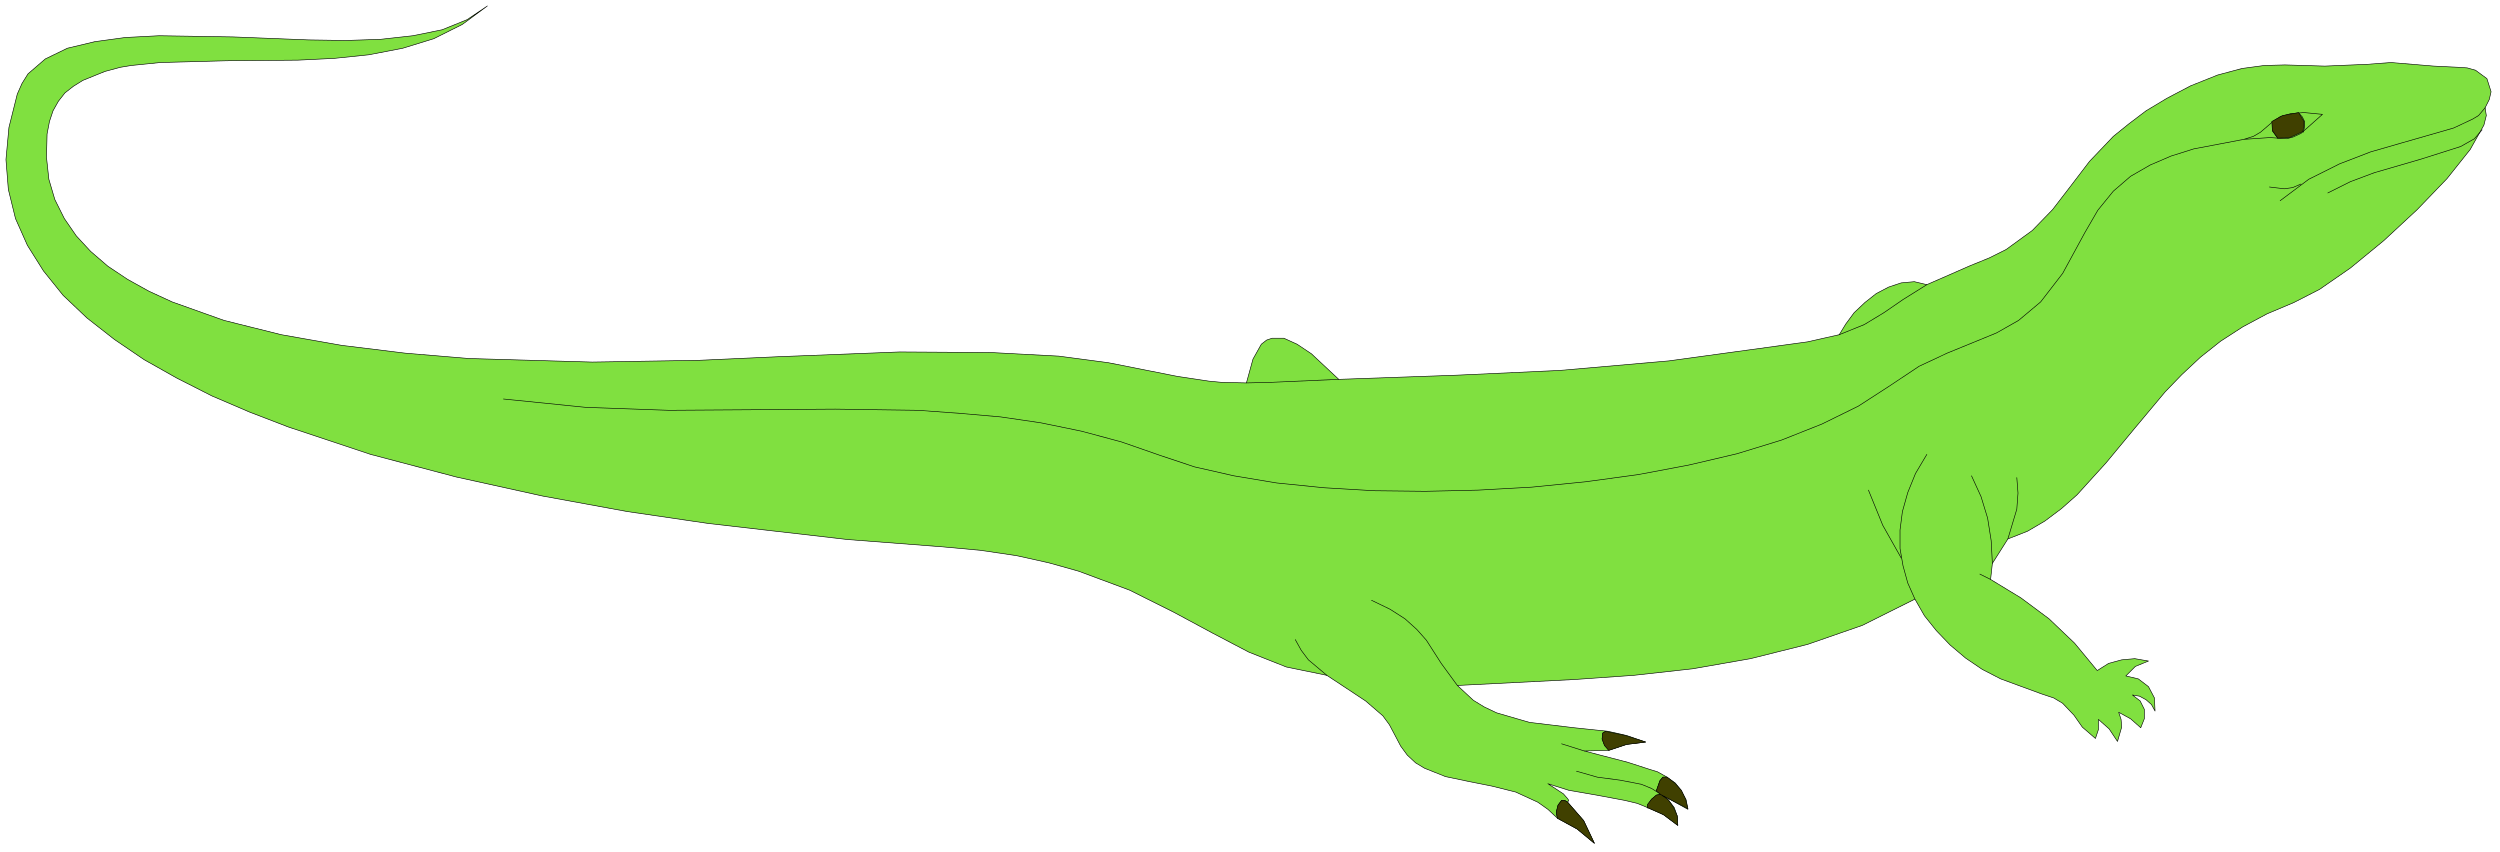 <?xml version="1.0" encoding="UTF-8" standalone="no"?>
<svg
   xmlns:dc="http://purl.org/dc/elements/1.1/"
   xmlns:cc="http://creativecommons.org/ns#"
   xmlns:rdf="http://www.w3.org/1999/02/22-rdf-syntax-ns#"
   xmlns:svg="http://www.w3.org/2000/svg"
   xmlns="http://www.w3.org/2000/svg"
   xmlns:sodipodi="http://sodipodi.sourceforge.net/DTD/sodipodi-0.dtd"
   xmlns:inkscape="http://www.inkscape.org/namespaces/inkscape"
   version="1.0"
   width="73.995mm"
   height="25.224mm"
   id="svg62"
   sodipodi:docname="CS000305.WMF">
  <sodipodi:namedview
     pagecolor="#ffffff"
     bordercolor="#666666"
     borderopacity="1"
     objecttolerance="10"
     gridtolerance="10"
     guidetolerance="10"
     inkscape:pageopacity="0"
     inkscape:pageshadow="2"
     inkscape:window-width="640"
     inkscape:window-height="480"
     id="namedview64" />
  <defs
     id="defs6">
    <clipPath
       clipPathUnits="userSpaceOnUse"
       id="clipWmfPath1">
      <path
         d="M 0,0 L 279.533,0 L 279.533,95.2 L 0,95.2 z"
         id="path2" />
    </clipPath>
    <pattern
       id="WMFhbasepattern"
       patternUnits="userSpaceOnUse"
       width="6"
       height="6"
       x="0"
       y="0" />
  </defs>
  <path
     style="fill:#80e040;fill-rule:evenodd;fill-opacity:1;stroke:none;"
     clip-path="url(#clipWmfPath1)"
     d="  M 173.159,87.672   L 174.892,88.805   L 175.358,89.337   L 175.491,89.537   L 175.358,89.737   L 177.158,91.802   L 178.357,94.334   L 176.425,92.735   L 174.225,91.536   L 173.159,90.537   L 172.026,89.737   L 169.56,88.605   L 166.894,87.938   L 164.228,87.406   L 161.695,86.873   L 159.362,85.94   L 158.362,85.34   L 157.429,84.474   L 156.696,83.475   L 156.029,82.209   L 155.43,81.077   L 154.696,80.077   L 152.764,78.412   L 148.431,75.547   L 143.899,74.614   L 139.7,72.949   L 135.634,70.817   L 131.302,68.485   L 126.37,66.02   L 120.638,63.889   L 117.305,62.956   L 113.706,62.157   L 109.641,61.557   L 105.242,61.157   L 94.844,60.358   L 79.248,58.559   L 70.183,57.227   L 60.719,55.494   L 51.054,53.363   L 41.457,50.831   L 32.259,47.767   L 27.927,46.101   L 23.728,44.302   L 19.795,42.304   L 16.129,40.239   L 12.797,37.973   L 9.731,35.575   L 7.065,33.044   L 4.866,30.312   L 3.066,27.447   L 1.733,24.45   L 0.933,21.185   L 0.667,17.854   L 1,14.257   L 1.933,10.526   L 2.466,9.327   L 3.133,8.261   L 5.065,6.595   L 7.532,5.396   L 10.597,4.663   L 13.997,4.197   L 17.796,3.997   L 26.06,4.13   L 34.525,4.464   L 38.657,4.53   L 42.59,4.397   L 46.189,3.997   L 49.455,3.331   L 52.254,2.198   L 54.52,0.666   L 51.721,2.731   L 48.522,4.33   L 45.056,5.396   L 41.257,6.129   L 37.391,6.529   L 33.325,6.729   L 25.394,6.795   L 17.929,6.995   L 14.663,7.328   L 13.463,7.528   L 11.731,7.994   L 9.264,8.994   L 8.198,9.66   L 7.265,10.393   L 6.532,11.325   L 5.932,12.391   L 5.532,13.59   L 5.265,14.99   L 5.199,17.588   L 5.465,20.053   L 6.132,22.318   L 7.198,24.45   L 8.531,26.382   L 10.131,28.114   L 12.064,29.779   L 14.263,31.245   L 16.663,32.577   L 19.262,33.776   L 25.061,35.842   L 31.459,37.44   L 38.258,38.64   L 45.323,39.506   L 52.454,40.105   L 66.251,40.505   L 78.248,40.305   L 87.046,39.905   L 100.643,39.372   L 110.907,39.439   L 118.438,39.839   L 123.97,40.572   L 131.702,42.104   L 135.234,42.637   L 136.634,42.77   L 139.433,42.837   L 140.167,40.172   L 141.1,38.506   L 141.7,38.04   L 142.299,37.84   L 143.632,37.84   L 145.099,38.506   L 146.698,39.572   L 149.764,42.437   L 162.961,41.971   L 174.492,41.438   L 186.689,40.372   L 202.218,38.24   L 205.751,37.44   L 206.484,36.241   L 207.417,34.976   L 208.617,33.843   L 209.883,32.844   L 211.283,32.111   L 212.683,31.645   L 214.149,31.511   L 215.549,31.844   L 220.414,29.713   L 222.547,28.846   L 224.413,27.914   L 227.346,25.782   L 229.612,23.45   L 231.611,20.852   L 233.744,18.054   L 236.41,15.256   L 238.143,13.857   L 240.076,12.391   L 242.409,10.992   L 245.075,9.593   L 248.074,8.394   L 250.807,7.661   L 253.273,7.328   L 255.606,7.262   L 260.071,7.395   L 264.804,7.195   L 267.47,6.995   L 269.869,7.195   L 272.268,7.395   L 275.001,7.528   L 276.001,7.595   L 276.934,7.861   L 278.2,8.794   L 278.667,10.259   L 278.467,11.126   L 278,12.058   L 278.134,12.924   L 277.867,13.99   L 276.334,16.722   L 273.735,19.986   L 270.402,23.45   L 266.67,26.914   L 262.937,29.979   L 259.471,32.377   L 256.605,33.843   L 253.606,35.109   L 250.874,36.574   L 248.407,38.173   L 246.141,39.972   L 244.075,41.904   L 242.209,43.836   L 238.81,47.9   L 235.61,51.764   L 232.345,55.361   L 230.612,56.894   L 228.745,58.293   L 226.813,59.425   L 224.613,60.291   L 222.88,63.023   L 222.68,64.821   L 226.079,66.887   L 229.212,69.218   L 232.078,71.95   L 234.611,75.014   L 235.877,74.215   L 237.343,73.815   L 238.81,73.682   L 240.343,73.948   L 238.876,74.548   L 237.81,75.614   L 239.21,75.947   L 240.343,76.813   L 241.009,78.079   L 241.076,79.544   L 240.676,78.812   L 240.076,78.279   L 239.343,77.879   L 238.543,77.746   L 239.41,78.412   L 239.876,79.344   L 239.876,80.41   L 239.476,81.41   L 238.343,80.41   L 237.01,79.678   L 237.277,80.477   L 237.343,81.343   L 236.877,82.942   L 235.944,81.543   L 234.744,80.477   L 234.744,81.61   L 234.411,82.609   L 232.944,81.343   L 232.011,80.011   L 230.745,78.678   L 229.745,78.079   L 228.346,77.612   L 223.813,75.947   L 221.747,74.881   L 219.881,73.615   L 218.148,72.15   L 216.615,70.551   L 215.282,68.885   L 214.216,67.02   L 208.35,69.951   L 202.218,72.083   L 195.82,73.682   L 189.355,74.814   L 182.756,75.547   L 176.158,76.013   L 163.028,76.68   L 164.827,78.345   L 166.027,79.078   L 167.427,79.744   L 171.093,80.81   L 176.091,81.41   L 179.89,81.809   L 181.957,82.276   L 184.089,83.009   L 181.957,83.275   L 179.957,83.941   L 177.224,84.008   L 182.09,85.274   L 184.556,86.073   L 185.422,86.34   L 186.489,86.939   L 187.422,87.605   L 188.088,88.471   L 188.622,89.471   L 188.822,90.537   L 185.822,88.871   L 186.622,89.471   L 187.289,90.337   L 187.622,91.269   L 187.689,92.335   L 186.089,91.136   L 184.289,90.337   L 183.156,89.87   L 181.757,89.537   L 178.557,88.938   L 175.491,88.405   L 173.159,87.672  z "
     id="path8" />
  <path
     style="fill:none;stroke:#000000;stroke-width:0.067px;stroke-linecap:round;stroke-linejoin:round;stroke-miterlimit:4;stroke-dasharray:none;stroke-opacity:1;"
     clip-path="url(#clipWmfPath1)"
     d="  M 173.159,87.672   L 174.892,88.805   L 175.358,89.337   L 175.491,89.537   L 175.358,89.737   L 177.158,91.802   L 178.357,94.334   L 176.425,92.735   L 174.225,91.536   L 173.159,90.537   L 172.026,89.737   L 169.56,88.605   L 166.894,87.938   L 164.228,87.406   L 161.695,86.873   L 159.362,85.94   L 158.362,85.34   L 157.429,84.474   L 156.696,83.475   L 156.029,82.209   L 155.43,81.077   L 154.696,80.077   L 152.764,78.412   L 148.431,75.547   L 143.899,74.614   L 139.7,72.949   L 135.634,70.817   L 131.302,68.485   L 126.37,66.02   L 120.638,63.889   L 117.305,62.956   L 113.706,62.157   L 109.641,61.557   L 105.242,61.157   L 94.844,60.358   L 79.248,58.559   L 70.183,57.227   L 60.719,55.494   L 51.054,53.363   L 41.457,50.831   L 32.259,47.767   L 27.927,46.101   L 23.728,44.302   L 19.795,42.304   L 16.129,40.239   L 12.797,37.973   L 9.731,35.575   L 7.065,33.044   L 4.866,30.312   L 3.066,27.447   L 1.733,24.45   L 0.933,21.185   L 0.667,17.854   L 1,14.257   L 1.933,10.526   L 2.466,9.327   L 3.133,8.261   L 5.065,6.595   L 7.532,5.396   L 10.597,4.663   L 13.997,4.197   L 17.796,3.997   L 26.06,4.13   L 34.525,4.464   L 38.657,4.53   L 42.59,4.397   L 46.189,3.997   L 49.455,3.331   L 52.254,2.198   L 54.52,0.666   L 51.721,2.731   L 48.522,4.33   L 45.056,5.396   L 41.257,6.129   L 37.391,6.529   L 33.325,6.729   L 25.394,6.795   L 17.929,6.995   L 14.663,7.328   L 13.463,7.528   L 11.731,7.994   L 9.264,8.994   L 8.198,9.66   L 7.265,10.393   L 6.532,11.325   L 5.932,12.391   L 5.532,13.59   L 5.265,14.99   L 5.199,17.588   L 5.465,20.053   L 6.132,22.318   L 7.198,24.45   L 8.531,26.382   L 10.131,28.114   L 12.064,29.779   L 14.263,31.245   L 16.663,32.577   L 19.262,33.776   L 25.061,35.842   L 31.459,37.44   L 38.258,38.64   L 45.323,39.506   L 52.454,40.105   L 66.251,40.505   L 78.248,40.305   L 87.046,39.905   L 100.643,39.372   L 110.907,39.439   L 118.438,39.839   L 123.97,40.572   L 131.702,42.104   L 135.234,42.637   L 136.634,42.77   L 139.433,42.837   L 140.167,40.172   L 141.1,38.506   L 141.7,38.04   L 142.299,37.84   L 143.632,37.84   L 145.099,38.506   L 146.698,39.572   L 149.764,42.437   L 162.961,41.971   L 174.492,41.438   L 186.689,40.372   L 202.218,38.24   L 205.751,37.44   L 206.484,36.241   L 207.417,34.976   L 208.617,33.843   L 209.883,32.844   L 211.283,32.111   L 212.683,31.645   L 214.149,31.511   L 215.549,31.844   L 220.414,29.713   L 222.547,28.846   L 224.413,27.914   L 227.346,25.782   L 229.612,23.45   L 231.611,20.852   L 233.744,18.054   L 236.41,15.256   L 238.143,13.857   L 240.076,12.391   L 242.409,10.992   L 245.075,9.593   L 248.074,8.394   L 250.807,7.661   L 253.273,7.328   L 255.606,7.262   L 260.071,7.395   L 264.804,7.195   L 267.47,6.995   L 269.869,7.195   L 272.268,7.395   L 275.001,7.528   L 276.001,7.595   L 276.934,7.861   L 278.2,8.794   L 278.667,10.259   L 278.467,11.126   L 278,12.058   L 278.134,12.924   L 277.867,13.99   L 276.334,16.722   L 273.735,19.986   L 270.402,23.45   L 266.67,26.914   L 262.937,29.979   L 259.471,32.377   L 256.605,33.843   L 253.606,35.109   L 250.874,36.574   L 248.407,38.173   L 246.141,39.972   L 244.075,41.904   L 242.209,43.836   L 238.81,47.9   L 235.61,51.764   L 232.345,55.361   L 230.612,56.894   L 228.745,58.293   L 226.813,59.425   L 224.613,60.291   L 222.88,63.023   L 222.68,64.821   L 226.079,66.887   L 229.212,69.218   L 232.078,71.95   L 234.611,75.014   L 235.877,74.215   L 237.343,73.815   L 238.81,73.682   L 240.343,73.948   L 238.876,74.548   L 237.81,75.614   L 239.21,75.947   L 240.343,76.813   L 241.009,78.079   L 241.076,79.544   L 240.676,78.812   L 240.076,78.279   L 239.343,77.879   L 238.543,77.746   L 239.41,78.412   L 239.876,79.344   L 239.876,80.41   L 239.476,81.41   L 238.343,80.41   L 237.01,79.678   L 237.277,80.477   L 237.343,81.343   L 236.877,82.942   L 235.944,81.543   L 234.744,80.477   L 234.744,81.61   L 234.411,82.609   L 232.944,81.343   L 232.011,80.011   L 230.745,78.678   L 229.745,78.079   L 228.346,77.612   L 223.813,75.947   L 221.747,74.881   L 219.881,73.615   L 218.148,72.15   L 216.615,70.551   L 215.282,68.885   L 214.216,67.02   L 208.35,69.951   L 202.218,72.083   L 195.82,73.682   L 189.355,74.814   L 182.756,75.547   L 176.158,76.013   L 163.028,76.68   L 164.827,78.345   L 166.027,79.078   L 167.427,79.744   L 171.093,80.81   L 176.091,81.41   L 179.89,81.809   L 181.957,82.276   L 184.089,83.009   L 181.957,83.275   L 179.957,83.941   L 177.224,84.008   L 182.09,85.274   L 184.556,86.073   L 185.422,86.34   L 186.489,86.939   L 187.422,87.605   L 188.088,88.471   L 188.622,89.471   L 188.822,90.537   L 185.822,88.871   L 186.622,89.471   L 187.289,90.337   L 187.622,91.269   L 187.689,92.335   L 186.089,91.136   L 184.289,90.337   L 183.156,89.87   L 181.757,89.537   L 178.557,88.938   L 175.491,88.405   L 173.159,87.672  z "
     id="path10" />
  <path
     style="fill:none;stroke:#000000;stroke-width:0.067px;stroke-linecap:round;stroke-linejoin:round;stroke-miterlimit:4;stroke-dasharray:none;stroke-opacity:1;"
     clip-path="url(#clipWmfPath1)"
     d="  M 174.225,91.536   L 174.092,90.87   L 174.292,90.07   L 174.692,89.537   L 175.025,89.537   L 175.358,89.737  "
     id="path12" />
  <path
     style="fill:none;stroke:#000000;stroke-width:0.067px;stroke-linecap:round;stroke-linejoin:round;stroke-miterlimit:4;stroke-dasharray:none;stroke-opacity:1;"
     clip-path="url(#clipWmfPath1)"
     d="  M 176.358,86.273   L 178.691,86.939   L 181.223,87.272   L 183.623,87.739   L 184.756,88.205   L 185.822,88.871   L 185.356,88.938   L 184.756,89.404   L 184.356,90.004   L 184.289,90.403  "
     id="path14" />
  <path
     style="fill:none;stroke:#000000;stroke-width:0.067px;stroke-linecap:round;stroke-linejoin:round;stroke-miterlimit:4;stroke-dasharray:none;stroke-opacity:1;"
     clip-path="url(#clipWmfPath1)"
     d="  M 185.289,88.471   L 185.689,87.339   L 186.022,86.939   L 186.489,86.939  "
     id="path16" />
  <path
     style="fill:none;stroke:#000000;stroke-width:0.067px;stroke-linecap:round;stroke-linejoin:round;stroke-miterlimit:4;stroke-dasharray:none;stroke-opacity:1;"
     clip-path="url(#clipWmfPath1)"
     d="  M 177.224,84.008   L 174.692,83.208  "
     id="path18" />
  <path
     style="fill:none;stroke:#000000;stroke-width:0.067px;stroke-linecap:round;stroke-linejoin:round;stroke-miterlimit:4;stroke-dasharray:none;stroke-opacity:1;"
     clip-path="url(#clipWmfPath1)"
     d="  M 179.957,83.875   L 179.491,83.342   L 179.224,82.675   L 179.291,82.009   L 179.624,81.809  "
     id="path20" />
  <path
     style="fill:none;stroke:#000000;stroke-width:0.067px;stroke-linecap:round;stroke-linejoin:round;stroke-miterlimit:4;stroke-dasharray:none;stroke-opacity:1;"
     clip-path="url(#clipWmfPath1)"
     d="  M 163.028,76.68   L 161.228,74.215   L 159.562,71.617   L 158.496,70.417   L 157.163,69.218   L 155.496,68.152   L 153.43,67.153  "
     id="path22" />
  <path
     style="fill:none;stroke:#000000;stroke-width:0.067px;stroke-linecap:round;stroke-linejoin:round;stroke-miterlimit:4;stroke-dasharray:none;stroke-opacity:1;"
     clip-path="url(#clipWmfPath1)"
     d="  M 144.899,71.55   L 145.565,72.749   L 146.365,73.815   L 148.431,75.547  "
     id="path24" />
  <path
     style="fill:none;stroke:#000000;stroke-width:0.067px;stroke-linecap:round;stroke-linejoin:round;stroke-miterlimit:4;stroke-dasharray:none;stroke-opacity:1;"
     clip-path="url(#clipWmfPath1)"
     d="  M 56.32,44.635   L 65.518,45.568   L 74.849,45.901   L 93.444,45.768   L 102.709,45.901   L 107.308,46.234   L 111.907,46.634   L 116.439,47.3   L 120.971,48.233   L 125.437,49.432   L 129.836,50.964   L 133.635,52.23   L 138.034,53.229   L 142.833,54.029   L 148.098,54.562   L 153.697,54.895   L 159.429,54.962   L 165.361,54.828   L 171.359,54.495   L 177.358,53.896   L 183.223,53.096   L 188.888,52.03   L 194.287,50.764   L 199.286,49.232   L 203.818,47.433   L 207.884,45.435   L 211.283,43.236   L 214.682,40.971   L 217.815,39.506   L 223.347,37.241   L 225.813,35.842   L 228.279,33.776   L 230.745,30.579   L 233.211,26.048   L 234.677,23.517   L 236.41,21.385   L 238.343,19.72   L 240.543,18.454   L 242.875,17.454   L 245.408,16.655   L 251.007,15.589   L 253.939,15.389   L 255.806,15.522   L 256.539,15.323   L 257.405,14.923   L 259.805,12.791   L 257.739,12.591   L 256.206,12.724   L 255.073,13.058   L 254.273,13.59   L 252.873,14.79   L 252.073,15.256   L 251.007,15.589  "
     id="path26" />
  <path
     style="fill:none;stroke:#000000;stroke-width:0.067px;stroke-linecap:round;stroke-linejoin:round;stroke-miterlimit:4;stroke-dasharray:none;stroke-opacity:1;"
     clip-path="url(#clipWmfPath1)"
     d="  M 257.139,12.658   L 257.539,13.058   L 257.805,13.59   L 257.805,14.19   L 257.672,14.79  "
     id="path28" />
  <path
     style="fill:none;stroke:#000000;stroke-width:0.067px;stroke-linecap:round;stroke-linejoin:round;stroke-miterlimit:4;stroke-dasharray:none;stroke-opacity:1;"
     clip-path="url(#clipWmfPath1)"
     d="  M 254.806,15.456   L 254.206,14.656   L 254.206,13.657  "
     id="path30" />
  <path
     style="fill:none;stroke:#000000;stroke-width:0.067px;stroke-linecap:round;stroke-linejoin:round;stroke-miterlimit:4;stroke-dasharray:none;stroke-opacity:1;"
     clip-path="url(#clipWmfPath1)"
     d="  M 253.873,20.919   L 255.539,21.119   L 256.472,20.985   L 257.405,20.586  "
     id="path32" />
  <path
     style="fill:none;stroke:#000000;stroke-width:0.067px;stroke-linecap:round;stroke-linejoin:round;stroke-miterlimit:4;stroke-dasharray:none;stroke-opacity:1;"
     clip-path="url(#clipWmfPath1)"
     d="  M 255.073,22.451   L 258.272,20.053   L 261.738,18.321   L 265.203,16.988   L 268.669,15.989   L 274.468,14.323   L 276.601,13.324   L 277.267,12.924   L 278,12.058  "
     id="path34" />
  <path
     style="fill:none;stroke:#000000;stroke-width:0.067px;stroke-linecap:round;stroke-linejoin:round;stroke-miterlimit:4;stroke-dasharray:none;stroke-opacity:1;"
     clip-path="url(#clipWmfPath1)"
     d="  M 277.667,14.523   L 276.801,15.522   L 275.268,16.389   L 270.869,17.788   L 265.603,19.32   L 262.937,20.319   L 260.405,21.585  "
     id="path36" />
  <path
     style="fill:none;stroke:#000000;stroke-width:0.067px;stroke-linecap:round;stroke-linejoin:round;stroke-miterlimit:4;stroke-dasharray:none;stroke-opacity:1;"
     clip-path="url(#clipWmfPath1)"
     d="  M 225.613,53.429   L 225.746,55.161   L 225.613,56.96   L 224.613,60.291  "
     id="path38" />
  <path
     style="fill:none;stroke:#000000;stroke-width:0.067px;stroke-linecap:round;stroke-linejoin:round;stroke-miterlimit:4;stroke-dasharray:none;stroke-opacity:1;"
     clip-path="url(#clipWmfPath1)"
     d="  M 222.68,64.821   L 221.481,64.222  "
     id="path40" />
  <path
     style="fill:none;stroke:#000000;stroke-width:0.067px;stroke-linecap:round;stroke-linejoin:round;stroke-miterlimit:4;stroke-dasharray:none;stroke-opacity:1;"
     clip-path="url(#clipWmfPath1)"
     d="  M 222.88,63.023   L 222.747,60.491   L 222.347,57.959   L 221.614,55.561   L 220.547,53.229  "
     id="path42" />
  <path
     style="fill:none;stroke:#000000;stroke-width:0.067px;stroke-linecap:round;stroke-linejoin:round;stroke-miterlimit:4;stroke-dasharray:none;stroke-opacity:1;"
     clip-path="url(#clipWmfPath1)"
     d="  M 215.549,50.831   L 214.282,52.963   L 213.416,55.095   L 212.816,57.227   L 212.549,59.292   L 212.549,61.357   L 212.883,63.289   L 213.416,65.221   L 214.216,67.02  "
     id="path44" />
  <path
     style="fill:none;stroke:#000000;stroke-width:0.067px;stroke-linecap:round;stroke-linejoin:round;stroke-miterlimit:4;stroke-dasharray:none;stroke-opacity:1;"
     clip-path="url(#clipWmfPath1)"
     d="  M 212.683,62.423   L 210.616,58.759   L 209.017,54.828  "
     id="path46" />
  <path
     style="fill:none;stroke:#000000;stroke-width:0.067px;stroke-linecap:round;stroke-linejoin:round;stroke-miterlimit:4;stroke-dasharray:none;stroke-opacity:1;"
     clip-path="url(#clipWmfPath1)"
     d="  M 215.549,31.844   L 212.883,33.51   L 210.75,34.976   L 208.55,36.308   L 205.751,37.44  "
     id="path48" />
  <path
     style="fill:none;stroke:#000000;stroke-width:0.067px;stroke-linecap:round;stroke-linejoin:round;stroke-miterlimit:4;stroke-dasharray:none;stroke-opacity:1;"
     clip-path="url(#clipWmfPath1)"
     d="  M 149.764,42.437   L 142.166,42.77   L 139.433,42.837  "
     id="path50" />
  <path
     style="fill:#404000;fill-rule:evenodd;fill-opacity:1;stroke:none;"
     clip-path="url(#clipWmfPath1)"
     d="  M 175.358,89.737   L 177.158,91.802   L 178.357,94.334   L 176.425,92.735   L 174.225,91.536   L 174.092,90.87   L 174.292,90.07   L 174.692,89.537   L 175.025,89.537   L 175.358,89.737  z    M 185.756,88.871   L 186.622,89.471   L 187.222,90.337   L 187.622,91.269   L 187.689,92.335   L 186.089,91.136   L 184.289,90.337   L 184.289,90.004   L 184.756,89.404   L 185.289,88.938   L 185.756,88.871   L 185.289,88.471   L 185.689,87.339   L 186.022,86.939   L 186.489,86.939   L 187.355,87.605   L 188.088,88.405   L 188.555,89.404   L 188.822,90.47   L 185.756,88.871  z    M 179.624,81.809   L 181.823,82.276   L 184.089,83.009   L 181.957,83.275   L 179.957,83.941   L 179.491,83.408   L 179.224,82.675   L 179.291,82.009   L 179.624,81.809  z    M 254.806,15.456   L 254.206,14.59   L 254.139,13.59   L 255.339,12.924   L 257.139,12.591   L 257.739,13.59   L 257.739,14.123   L 257.605,14.723   L 256.139,15.389   L 254.806,15.456  z   "
     id="path52" />
  <path
     style="fill:none;stroke:#000000;stroke-width:0.067px;stroke-linecap:round;stroke-linejoin:round;stroke-miterlimit:4;stroke-dasharray:none;stroke-opacity:1;"
     clip-path="url(#clipWmfPath1)"
     d="  M 175.358,89.737   L 177.158,91.802   L 178.357,94.334   L 176.425,92.735   L 174.225,91.536   L 174.092,90.87   L 174.292,90.07   L 174.692,89.537   L 175.025,89.537   L 175.358,89.737  z "
     id="path54" />
  <path
     style="fill:none;stroke:#000000;stroke-width:0.067px;stroke-linecap:round;stroke-linejoin:round;stroke-miterlimit:4;stroke-dasharray:none;stroke-opacity:1;"
     clip-path="url(#clipWmfPath1)"
     d="  M 185.756,88.871   L 186.622,89.471   L 187.222,90.337   L 187.622,91.269   L 187.689,92.335   L 186.089,91.136   L 184.289,90.337   L 184.289,90.004   L 184.756,89.404   L 185.289,88.938   L 185.756,88.871   L 185.289,88.471   L 185.689,87.339   L 186.022,86.939   L 186.489,86.939   L 187.355,87.605   L 188.088,88.405   L 188.555,89.404   L 188.822,90.47   L 185.756,88.871  z "
     id="path56" />
  <path
     style="fill:none;stroke:#000000;stroke-width:0.067px;stroke-linecap:round;stroke-linejoin:round;stroke-miterlimit:4;stroke-dasharray:none;stroke-opacity:1;"
     clip-path="url(#clipWmfPath1)"
     d="  M 179.624,81.809   L 181.823,82.276   L 184.089,83.009   L 181.957,83.275   L 179.957,83.941   L 179.491,83.408   L 179.224,82.675   L 179.291,82.009   L 179.624,81.809  z "
     id="path58" />
  <path
     style="fill:none;stroke:#000000;stroke-width:0.067px;stroke-linecap:round;stroke-linejoin:round;stroke-miterlimit:4;stroke-dasharray:none;stroke-opacity:1;"
     clip-path="url(#clipWmfPath1)"
     d="  M 254.806,15.456   L 254.206,14.59   L 254.139,13.59   L 255.339,12.924   L 257.139,12.591   L 257.739,13.59   L 257.739,14.123   L 257.605,14.723   L 256.139,15.389   L 254.806,15.456  z "
     id="path60" />
</svg>
